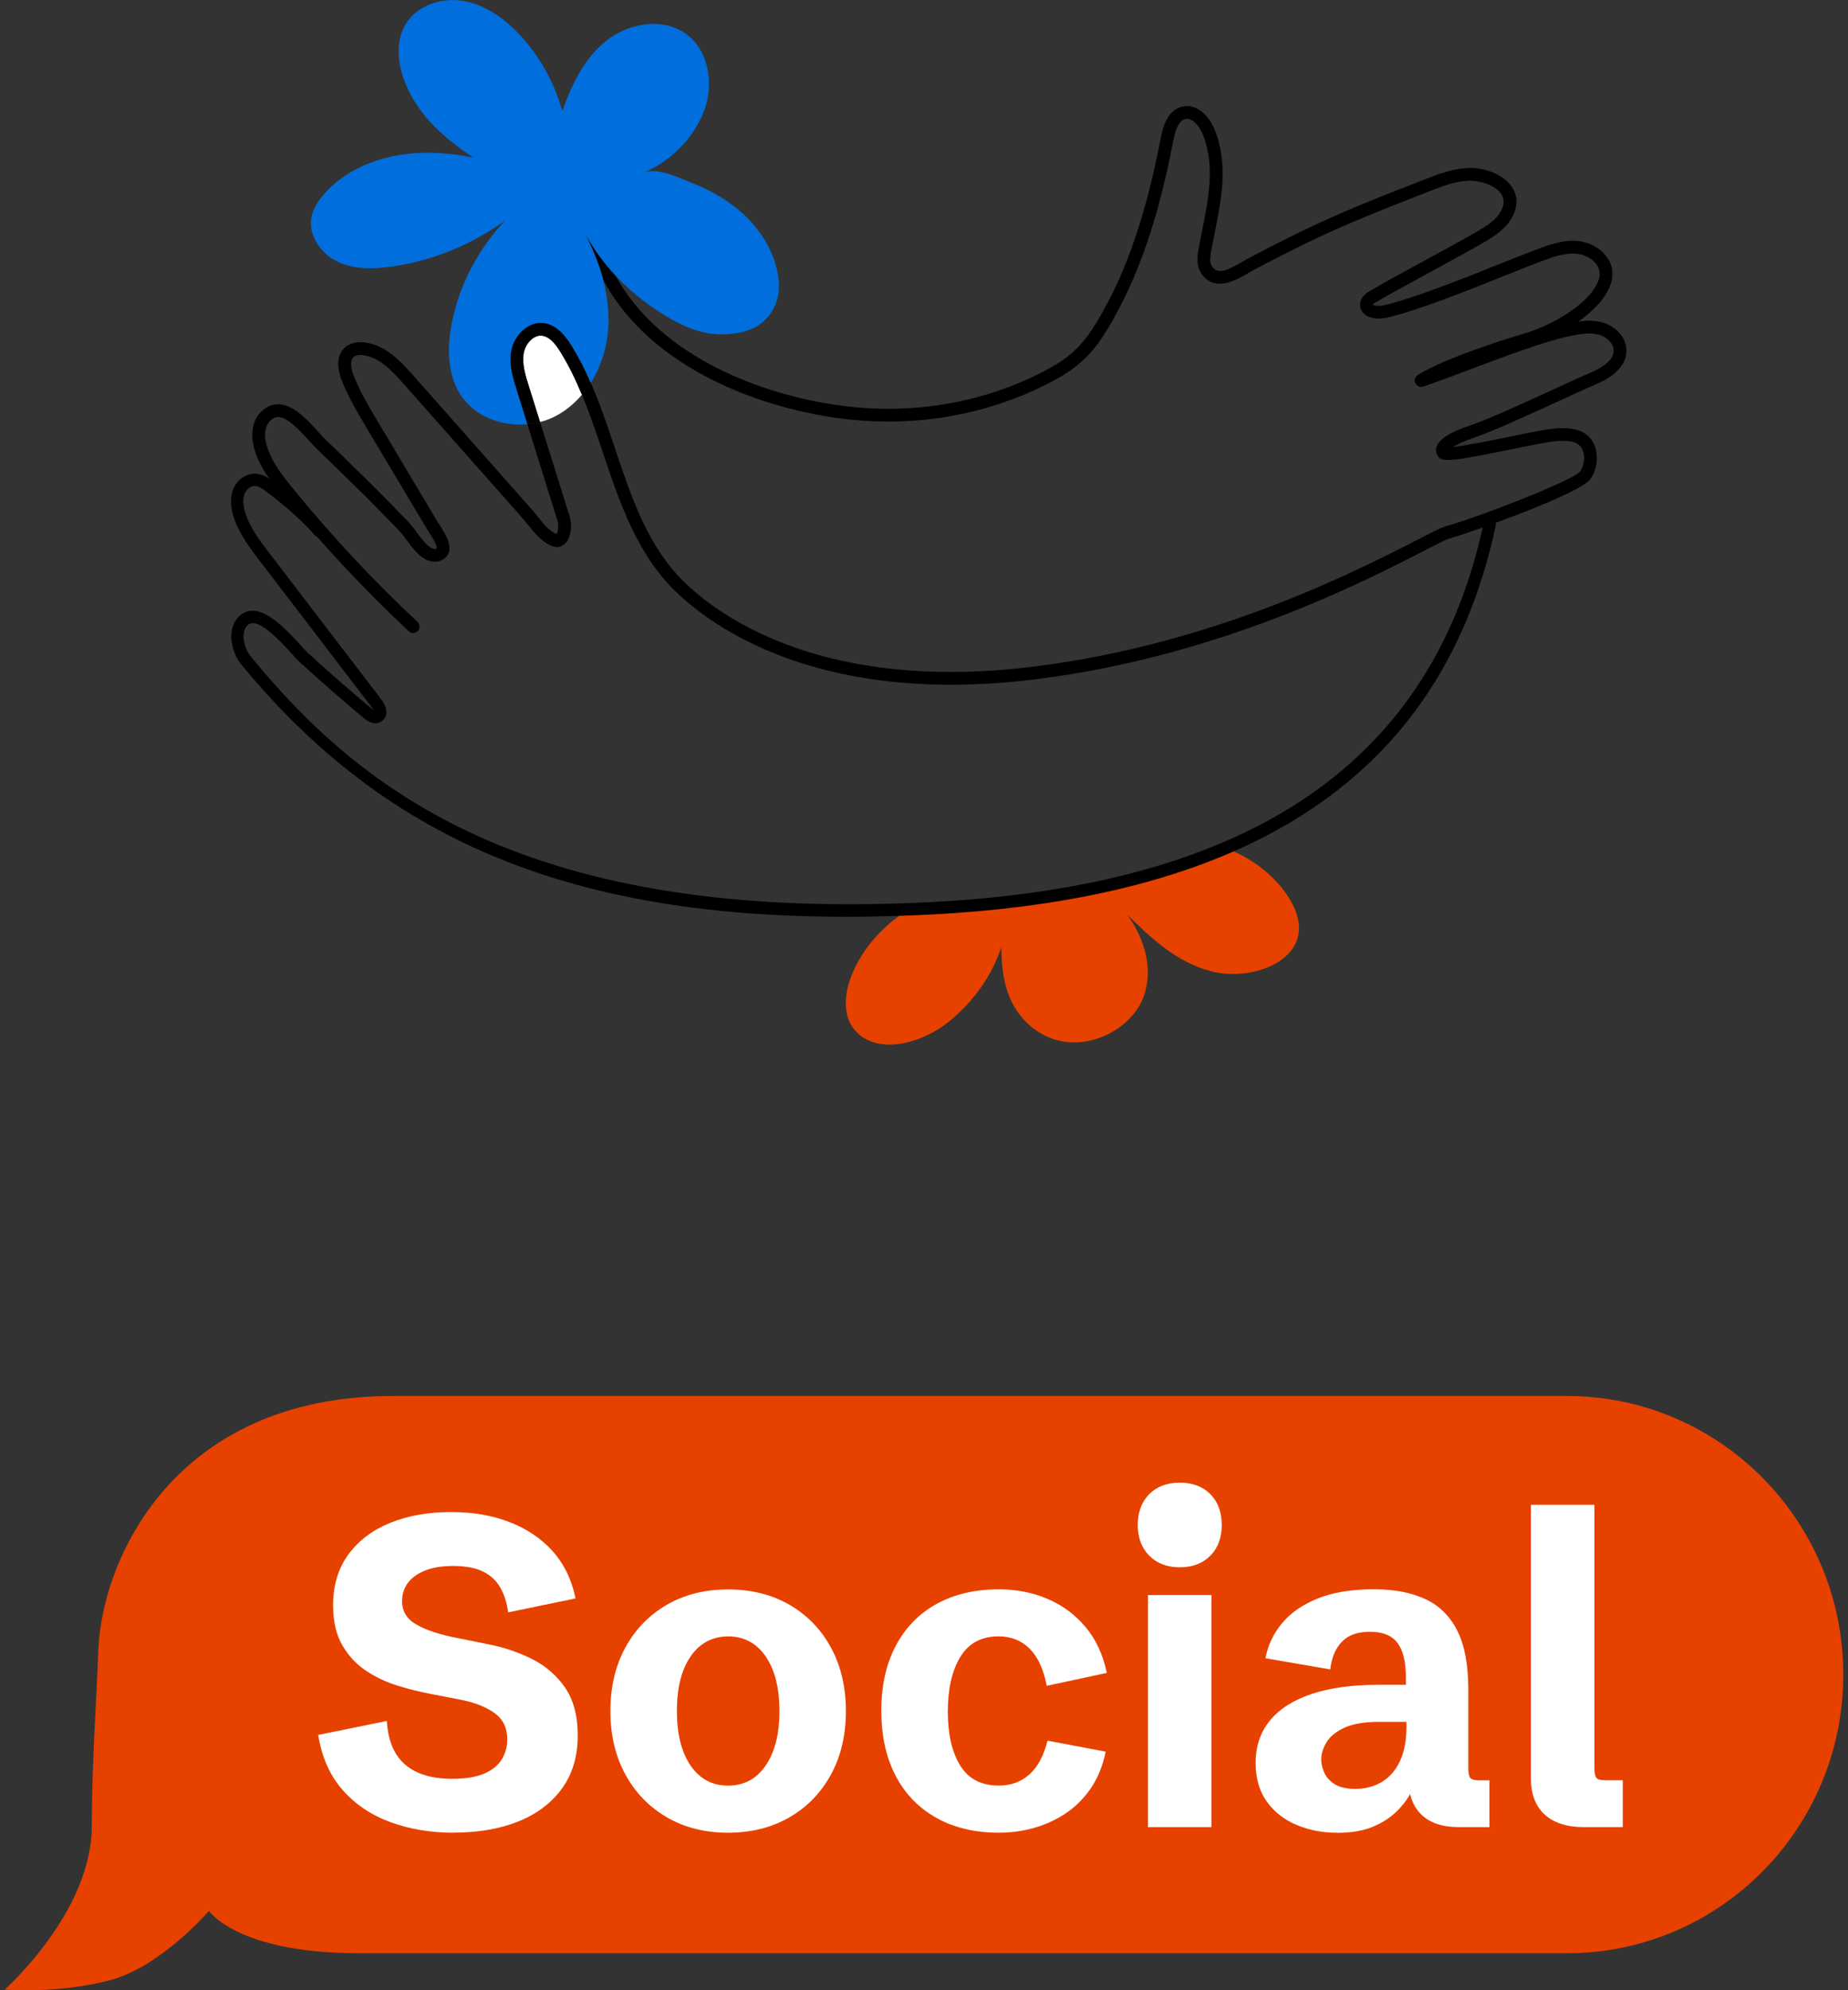 <svg width="196" height="211" viewBox="0 0 196 211" fill="none" xmlns="http://www.w3.org/2000/svg">
<rect x="0" y="0" width="196" height="211" fill="#333333" stroke="none"/>
<g clip-path="url(#clip0_2319_1975)">
<path d="M0.5 210.932C0.5 210.932 9.736 202.741 9.736 193.596C9.736 186.984 10.268 179.593 10.425 175.029C10.761 165.382 18.457 148 41.665 148H166.191C182.379 148 195.5 161.224 195.5 177.54C195.5 193.855 182.379 207.079 166.191 207.079H38.094C25.141 207.079 22.163 202.583 22.163 202.583C22.163 202.583 17.125 208.489 11.639 209.945C6.154 211.395 0.5 210.932 0.5 210.932Z" fill="#E74100"/>
<path d="M48.125 194.301C45.695 194.301 43.462 193.928 41.424 193.184C39.381 192.439 37.685 191.299 36.336 189.765C34.987 188.23 34.125 186.29 33.75 183.931L41.027 182.453C41.15 184.518 41.794 186.058 42.958 187.068C44.128 188.078 45.796 188.586 47.968 188.586C49.401 188.586 50.543 188.394 51.394 188.016C52.245 187.638 52.86 187.13 53.235 186.498C53.611 185.867 53.801 185.173 53.801 184.411C53.801 183.198 53.353 182.267 52.457 181.618C51.562 180.975 50.386 180.507 48.942 180.219L45.662 179.582C44.531 179.367 43.361 179.08 42.158 178.707C40.954 178.335 39.835 177.805 38.799 177.111C37.769 176.422 36.929 175.514 36.291 174.397C35.648 173.28 35.328 171.881 35.328 170.194C35.328 168.05 35.877 166.245 36.969 164.773C38.06 163.3 39.544 162.189 41.424 161.433C43.3 160.682 45.427 160.304 47.811 160.304C50.196 160.304 52.217 160.66 54.064 161.376C55.911 162.093 57.434 163.125 58.643 164.485C59.846 165.844 60.647 167.503 61.039 169.461L53.896 170.939C53.762 169.935 53.487 169.066 53.073 168.332C52.659 167.593 52.054 167.024 51.254 166.623C50.453 166.222 49.39 166.019 48.069 166.019C46.893 166.019 45.903 166.177 45.096 166.499C44.29 166.82 43.68 167.255 43.266 167.808C42.852 168.361 42.645 169.009 42.645 169.754C42.645 170.832 43.16 171.667 44.195 172.248C45.225 172.834 46.647 173.297 48.455 173.647L51.825 174.329C53.392 174.634 54.898 175.136 56.348 175.847C57.792 176.552 58.979 177.562 59.897 178.865C60.815 180.174 61.274 181.878 61.274 183.994C61.274 186.211 60.714 188.089 59.6 189.618C58.486 191.153 56.941 192.315 54.976 193.105C53.011 193.895 50.728 194.29 48.136 194.29L48.125 194.301Z" fill="white"/>
<path d="M77.216 194.301C74.758 194.301 72.592 193.754 70.717 192.659C68.841 191.565 67.375 190.053 66.322 188.112C65.264 186.177 64.738 183.937 64.738 181.404C64.738 178.871 65.264 176.609 66.322 174.674C67.375 172.739 68.841 171.227 70.717 170.138C72.592 169.055 74.758 168.507 77.216 168.507C79.673 168.507 81.862 169.049 83.737 170.138C85.612 171.227 87.079 172.733 88.131 174.674C89.183 176.609 89.715 178.854 89.715 181.404C89.715 183.954 89.189 186.199 88.131 188.135C87.073 190.07 85.606 191.582 83.725 192.67C81.839 193.754 79.673 194.301 77.216 194.301ZM77.216 189.308C78.906 189.308 80.233 188.597 81.207 187.175C82.181 185.754 82.668 183.83 82.668 181.398C82.668 178.967 82.181 177.026 81.207 175.61C80.233 174.2 78.912 173.489 77.238 173.489C75.564 173.489 74.221 174.194 73.247 175.61C72.273 177.021 71.791 178.95 71.791 181.398C71.791 183.847 72.278 185.771 73.247 187.187C74.221 188.597 75.542 189.308 77.216 189.308Z" fill="white"/>
<path d="M105.972 194.301C103.409 194.301 101.192 193.776 99.317 192.727C97.441 191.677 95.997 190.188 94.99 188.259C93.982 186.329 93.473 184.039 93.473 181.376C93.473 178.713 93.976 176.445 94.99 174.516C95.997 172.586 97.436 171.102 99.305 170.059C101.175 169.021 103.392 168.496 105.95 168.496C107.786 168.496 109.499 168.829 111.083 169.5C112.667 170.172 114.01 171.159 115.119 172.473C116.227 173.788 116.983 175.418 117.391 177.359L111.016 178.724C110.685 176.975 110.081 175.667 109.208 174.792C108.334 173.918 107.232 173.483 105.905 173.483C104.08 173.483 102.731 174.211 101.847 175.672C100.962 177.128 100.526 179.057 100.526 181.46C100.526 183.864 100.962 185.748 101.836 187.17C102.709 188.591 104.075 189.302 105.927 189.302C107.209 189.302 108.29 188.913 109.168 188.129C110.053 187.345 110.697 186.149 111.1 184.541L117.268 185.703C116.966 187.192 116.445 188.479 115.707 189.567C114.968 190.656 114.083 191.542 113.053 192.23C112.023 192.924 110.904 193.438 109.695 193.782C108.491 194.126 107.243 194.295 105.967 194.295L105.972 194.301Z" fill="white"/>
<path d="M125.122 166.16C123.779 166.16 122.704 165.749 121.892 164.931C121.081 164.112 120.672 163.024 120.672 161.675C120.672 160.327 121.081 159.221 121.892 158.403C122.704 157.591 123.784 157.185 125.122 157.185C126.46 157.185 127.557 157.591 128.369 158.403C129.175 159.216 129.578 160.304 129.578 161.675C129.578 163.046 129.175 164.112 128.369 164.931C127.563 165.749 126.482 166.16 125.122 166.16ZM121.752 193.708V169.105H128.486V193.708H121.752Z" fill="white"/>
<path d="M141.803 194.301C140.253 194.301 138.82 194.024 137.51 193.471C136.2 192.919 135.148 192.095 134.359 191C133.569 189.906 133.172 188.541 133.172 186.899C133.172 185.139 133.676 183.644 134.689 182.408C135.696 181.178 137.169 180.242 139.094 179.593C141.025 178.95 143.354 178.623 146.08 178.623H149.517L149.108 179.238V177.827C149.108 176.202 148.817 174.99 148.23 174.194C147.642 173.399 146.668 172.998 145.313 172.998C143.959 172.998 143.024 173.342 142.341 174.036C141.652 174.73 141.238 175.712 141.087 176.987L134.213 175.802C134.471 174.437 135.053 173.201 135.965 172.101C136.878 171.001 138.137 170.121 139.749 169.472C141.361 168.818 143.343 168.49 145.694 168.49C147.849 168.49 149.674 168.834 151.163 169.528C152.657 170.222 153.788 171.339 154.566 172.891C155.344 174.442 155.73 176.513 155.73 179.108V187.469C155.73 187.988 155.803 188.326 155.943 188.496C156.089 188.665 156.391 188.744 156.861 188.744H157.97V193.708H154.762C152.999 193.708 151.661 193.263 150.749 192.377C149.836 191.491 149.383 190.211 149.383 188.541V187.379L150.558 187.835C150.362 188.49 150.077 189.189 149.702 189.934C149.327 190.679 148.801 191.378 148.129 192.044C147.457 192.704 146.612 193.246 145.587 193.675C144.563 194.098 143.304 194.312 141.815 194.312L141.803 194.301ZM143.746 189.652C144.798 189.652 145.733 189.409 146.55 188.924C147.362 188.439 148.006 187.706 148.47 186.724C148.935 185.742 149.17 184.524 149.17 183.068V182.544H146.321C144.709 182.544 143.455 182.758 142.559 183.181C141.664 183.604 141.031 184.129 140.673 184.744C140.309 185.359 140.13 185.957 140.13 186.532C140.13 186.989 140.242 187.457 140.46 187.943C140.678 188.428 141.048 188.834 141.568 189.161C142.089 189.488 142.817 189.652 143.751 189.652H143.746Z" fill="white"/>
<path d="M168.002 193.708C166.194 193.708 164.806 193.263 163.832 192.377C162.858 191.491 162.371 190.211 162.371 188.541V159.531H169.105V187.463C169.105 187.982 169.178 188.321 169.318 188.49C169.463 188.659 169.766 188.738 170.236 188.738H172.111V193.703H167.997L168.002 193.708Z" fill="white"/>
</g>
<g clip-path="url(#clip1_2319_1975)">
<path d="M129.927 89.871C132.69 90.921 135.061 92.717 136.552 94.955C137.415 96.251 137.997 97.759 137.68 99.222C136.979 102.436 132.145 103.931 128.461 102.976C124.78 102.02 122.061 99.434 119.545 96.961C121.521 99.669 122.449 103.108 121.116 106.084C119.783 109.06 115.767 111.224 112.178 110.296C109.937 109.716 108.226 108.085 107.321 106.249C106.416 104.416 106.216 102.388 106.198 100.397C105.23 103.396 103.287 106.162 100.641 108.313C98.082 110.391 93.753 111.804 91.19 109.731C89.394 108.278 89.454 105.817 90.172 103.801C91.187 100.945 93.323 98.414 96.092 96.581C98.233 95.163 98.853 97.194 112.43 94.88C118.92 93.772 129.016 89.523 129.929 89.871H129.927Z" fill="#E74100"/>
<path d="M108.223 96.131C105.232 96.506 102.114 96.778 98.857 96.948C64.254 98.747 42.344 90.824 25.595 70.449C25.067 69.806 24.71 68.961 24.562 68.003C24.4 66.937 24.727 65.897 25.422 65.282C27.413 63.521 30.174 66.537 31.822 68.34C32.17 68.721 32.465 69.046 32.683 69.246C34.868 71.246 37.132 73.225 39.413 75.123C39.485 75.183 39.548 75.228 39.603 75.266C39.563 75.183 39.505 75.088 39.43 74.985L27.521 59.425C26.48 58.067 25.302 56.526 24.752 54.713C24.44 53.682 24.417 52.77 24.687 51.999C25.062 50.926 26.035 50.194 27.053 50.216C27.836 50.234 28.471 50.659 29.004 51.056C30.697 52.322 32.998 54.253 34.368 55.883C34.601 56.158 34.566 56.571 34.288 56.804C34.013 57.036 33.601 57.001 33.368 56.724C32.068 55.178 29.857 53.325 28.221 52.102C27.833 51.812 27.421 51.529 27.023 51.519C26.575 51.509 26.103 51.899 25.918 52.427C25.743 52.93 25.768 53.57 26 54.328C26.483 55.913 27.538 57.291 28.556 58.624L40.466 74.185C40.646 74.423 41.058 75.04 40.973 75.671C40.931 75.983 40.778 76.246 40.528 76.433C40.218 76.666 39.555 76.936 38.575 76.121C36.279 74.21 34.001 72.219 31.8 70.204C31.56 69.984 31.235 69.631 30.857 69.216C29.707 67.958 27.321 65.342 26.288 66.255C25.853 66.64 25.778 67.305 25.853 67.798C25.93 68.305 26.125 69.031 26.603 69.613C38.212 83.734 55.866 97.869 98.787 95.638C132.787 93.872 151.957 80.725 157.359 55.451C157.437 55.098 157.784 54.873 158.134 54.948C158.487 55.023 158.712 55.371 158.637 55.723C153.615 79.222 137.084 92.499 108.221 96.126L108.223 96.131Z" fill="black"/>
<path d="M55.929 44.974L59.118 55.163C59.303 55.758 59.141 56.523 59.018 56.621C58.275 56.326 57.64 55.531 57.025 54.763C56.807 54.49 56.592 54.223 56.377 53.98L43.83 39.81C42.354 38.144 40.859 36.624 38.775 36.319C37.875 36.186 37.09 36.376 36.567 36.856C35.772 37.581 35.657 38.812 36.245 40.32C36.937 42.098 37.918 43.741 38.865 45.332L45.29 56.103C45.348 56.198 45.425 56.318 45.518 56.456C46.326 57.674 46.356 58.034 46.293 58.149C46.193 58.229 45.963 58.212 45.778 58.112C45.225 57.814 44.705 57.119 44.205 56.444C43.907 56.041 43.597 55.628 43.275 55.291C42.077 54.05 40.871 52.82 39.646 51.594L38.035 50.014C36.89 48.888 35.747 47.763 34.584 46.657C34.354 46.44 34.086 46.142 33.786 45.812C32.576 44.477 30.925 42.658 29.214 42.873C29.182 42.878 29.147 42.883 29.114 42.888C28.096 43.063 27.229 43.894 26.909 44.999C26.668 45.822 26.716 46.77 27.046 47.818C27.611 49.598 28.742 51.079 29.952 52.565C34.076 57.634 38.583 62.466 43.355 66.925C43.627 67.18 44.055 67.165 44.312 66.892C44.568 66.62 44.553 66.19 44.28 65.934C39.553 61.515 35.087 56.731 31.005 51.709C29.882 50.329 28.834 48.961 28.341 47.405C28.091 46.62 28.049 45.937 28.212 45.377C28.384 44.784 28.852 44.309 29.347 44.224C29.359 44.221 29.374 44.219 29.387 44.219C30.397 44.091 31.833 45.675 32.786 46.725C33.111 47.083 33.403 47.405 33.654 47.643C34.811 48.743 35.949 49.864 37.09 50.981L38.698 52.559C39.913 53.773 41.114 54.998 42.304 56.233C42.567 56.506 42.837 56.871 43.122 57.254C43.712 58.047 44.322 58.867 45.143 59.307C45.823 59.67 46.606 59.637 47.139 59.215C48.346 58.262 47.201 56.536 46.653 55.708C46.576 55.591 46.508 55.491 46.461 55.411L40.036 44.639C39.115 43.096 38.165 41.503 37.515 39.83C37.342 39.387 36.995 38.309 37.49 37.859C37.705 37.661 38.105 37.591 38.588 37.661C40.218 37.902 41.521 39.242 42.824 40.713L55.374 54.883C55.574 55.108 55.772 55.358 55.977 55.613C56.667 56.478 57.45 57.459 58.528 57.884C59.028 58.084 59.533 57.996 59.916 57.644C60.589 57.021 60.701 55.666 60.421 54.765L57.287 44.747C56.847 44.862 56.395 44.939 55.942 44.982L55.929 44.974Z" fill="black"/>
<path d="M169.899 34.165C169.069 33.945 168.243 33.965 167.396 34.09C168.563 33.275 169.584 32.332 170.247 31.312C170.784 30.481 171.042 29.678 171.014 28.923C170.939 27.003 169.066 25.697 167.298 25.547C165.7 25.412 164.224 25.972 162.796 26.515L162.636 26.575C161.676 26.94 160.463 27.423 159.12 27.96C155.153 29.546 149.719 31.714 146.7 32.38C146.21 32.495 145.68 32.374 145.607 32.309C145.615 32.279 145.675 32.187 146.04 31.974C147.813 30.949 149.744 29.904 151.607 28.891C153.48 27.875 155.419 26.825 157.209 25.79C158.327 25.144 159.718 24.337 160.428 22.941C161.136 21.546 160.788 20.49 160.373 19.852C159.43 18.399 157.269 17.727 155.626 17.812C154.111 17.892 152.723 18.389 151.199 18.982C146.45 20.828 142.201 22.511 138.297 24.399C136.266 25.382 134.233 26.415 132.255 27.47C132.075 27.568 131.877 27.683 131.667 27.803C129.999 28.778 129.104 29.088 128.529 28.226C128.263 27.828 128.354 27.175 128.471 26.54C128.576 25.975 128.691 25.407 128.806 24.832C129.544 21.155 130.309 17.356 128.816 13.723C128.223 12.28 126.93 10.962 125.442 11.289C124.282 11.534 123.509 12.61 123.144 14.478C122.136 19.645 120.571 26.34 117.372 32.287C115.914 34.995 114.678 37.036 112.037 38.622C109.329 40.247 101.929 43.949 91.677 43.251C83.407 42.686 71.765 39.057 66.163 30.686C65.838 30.201 65.548 29.706 65.275 29.206C64.142 27.99 63.144 26.652 62.314 25.217C62.327 25.277 62.344 25.337 62.359 25.397C63.024 26.755 63.579 28.173 63.962 29.631C64.285 30.244 64.64 30.849 65.037 31.442C70.912 40.22 83.012 44.019 91.587 44.604C102.219 45.332 109.922 41.475 112.738 39.785C115.674 38.022 117.007 35.833 118.567 32.93C121.854 26.823 123.452 20 124.477 14.738C124.727 13.453 125.15 12.737 125.728 12.615C126.425 12.47 127.188 13.317 127.566 14.235C128.901 17.489 128.178 21.085 127.478 24.562C127.361 25.142 127.246 25.72 127.141 26.29C127.016 26.962 126.808 28.088 127.403 28.976C128.789 31.049 131.107 29.698 132.352 28.971C132.548 28.858 132.728 28.751 132.895 28.663C134.856 27.618 136.872 26.592 138.89 25.617C142.749 23.751 146.97 22.081 151.692 20.245C153.103 19.695 154.373 19.232 155.699 19.165C156.914 19.102 158.615 19.627 159.24 20.59C159.565 21.093 159.56 21.66 159.222 22.328C158.695 23.366 157.497 24.061 156.534 24.617C154.761 25.642 152.83 26.687 150.967 27.7C149.094 28.716 147.155 29.766 145.365 30.801C145.042 30.986 144.374 31.377 144.269 32.119C144.207 32.562 144.352 32.97 144.675 33.267C145.247 33.795 146.25 33.863 146.995 33.7C150.119 33.01 155.389 30.907 159.625 29.216C160.961 28.681 162.166 28.201 163.119 27.838L163.279 27.778C164.567 27.288 165.897 26.785 167.183 26.892C168.341 26.99 169.616 27.813 169.661 28.971C169.679 29.438 169.494 29.979 169.111 30.569C167.726 32.707 164.262 34.615 161.556 35.396C159.488 35.993 152.988 38.079 150.359 39.772C150.072 39.957 149.967 40.328 150.117 40.635C150.264 40.943 150.617 41.088 150.942 40.985C152.195 40.565 153.916 39.92 155.736 39.235C159.568 37.794 163.909 36.161 166.485 35.631C167.571 35.406 168.618 35.226 169.551 35.473C170.332 35.681 171.154 36.351 171.144 37.184C171.137 38.044 170.314 38.814 168.628 39.537C167.688 39.942 166.303 40.578 164.762 41.285C161.688 42.696 157.864 44.452 155.921 45.107C153.803 45.817 152.603 46.58 152.355 47.37C152.242 47.73 152.307 48.095 152.537 48.406C152.993 49.016 153.993 48.918 160.178 47.658C162.344 47.218 164.584 46.762 165.322 46.747C166.148 46.732 166.82 46.747 167.318 47.062C167.741 47.33 167.903 47.768 167.968 48.088C168.098 48.736 167.941 49.473 167.566 50.009C166.795 50.949 156.787 54.848 153.33 55.796C152.898 55.916 152.132 56.303 150.439 57.174C143.984 60.49 128.869 68.255 109.784 70.654C84.049 73.888 73.275 62.703 71.377 60.43C68.319 56.769 66.816 52.277 65.22 47.523C64.445 45.212 63.652 42.848 62.659 40.583C62.377 41.03 62.059 41.448 61.719 41.846C62.552 43.846 63.252 45.917 63.935 47.955C65.498 52.62 67.116 57.441 70.337 61.3C72.315 63.671 83.519 75.323 109.954 72.002C129.276 69.573 144.542 61.73 151.059 58.382C152.352 57.716 153.375 57.191 153.69 57.106C155.791 56.531 167.578 52.359 168.671 50.796C169.264 49.949 169.499 48.838 169.296 47.828C169.134 47.01 168.691 46.335 168.046 45.925C167.163 45.362 166.085 45.382 165.297 45.397C164.434 45.412 162.336 45.84 159.908 46.335C158.042 46.715 155.426 47.252 154.106 47.393C154.548 47.112 155.301 46.75 156.354 46.395C158.365 45.717 162.226 43.944 165.327 42.521C166.855 41.818 168.228 41.188 169.164 40.788C169.984 40.435 172.48 39.362 172.5 37.204C172.517 35.668 171.204 34.515 169.899 34.168V34.165Z" fill="black"/>
<path d="M57.494 35.591C56.576 35.478 55.741 36.459 55.558 37.389C55.333 38.534 55.726 39.785 56.074 40.888L57.279 44.739C57.782 44.609 58.272 44.437 58.737 44.209C59.898 43.641 60.89 42.818 61.721 41.846C61.066 40.27 60.328 38.737 59.44 37.306C58.747 36.191 58.147 35.663 57.494 35.588V35.591Z" fill="white"/>
<path d="M62.658 40.583C62.055 39.207 61.38 37.867 60.59 36.591C60.01 35.661 59.077 34.405 57.646 34.243C55.931 34.053 54.53 35.588 54.227 37.129C53.937 38.612 54.403 40.097 54.778 41.293L55.928 44.974C56.383 44.934 56.834 44.854 57.274 44.739L56.068 40.888C55.723 39.785 55.33 38.534 55.553 37.389C55.736 36.456 56.571 35.478 57.489 35.591C58.142 35.666 58.742 36.193 59.434 37.309C60.322 38.739 61.058 40.27 61.715 41.848C62.055 41.45 62.373 41.033 62.656 40.585L62.658 40.583Z" fill="black"/>
<path d="M82.147 27.683C81.424 25.489 79.946 23.549 78.136 22.091C76.685 20.92 75.027 20.035 73.299 19.35C71.968 18.82 69.67 17.722 68.212 18.317C71.193 17.096 73.727 14.523 74.779 11.459C75.717 8.741 75.117 5.147 72.599 3.479C70.133 1.846 66.664 2.468 64.338 4.297C62.012 6.122 60.642 8.903 59.671 11.697C59.666 11.712 59.661 11.727 59.629 11.739C58.783 8.733 57.228 5.922 55.082 3.649C53.469 1.941 51.453 0.493 49.137 0.098C46.822 -0.298 44.193 0.573 43 2.593C42.022 4.252 42.142 6.362 42.755 8.186C43.995 11.872 46.887 14.533 50.21 16.704C48.687 16.406 47.147 16.213 45.591 16.194C41.397 16.139 36.988 17.491 34.277 20.693C33.717 21.353 33.227 22.106 33.046 22.956C32.634 24.897 34.007 26.885 35.797 27.74C37.588 28.596 39.676 28.541 41.64 28.253C45.936 27.62 50.063 25.92 53.582 23.381C50.708 26.402 48.687 30.241 47.904 34.34C47.419 36.881 47.439 39.68 48.84 41.853C50.323 44.154 53.189 45.227 55.93 44.979L54.779 41.298C54.404 40.102 53.937 38.617 54.229 37.134C54.529 35.593 55.93 34.058 57.648 34.248C59.079 34.41 60.011 35.666 60.592 36.596C61.382 37.872 62.06 39.212 62.66 40.588C63.668 38.989 64.293 37.124 64.476 35.243C64.658 33.357 64.446 31.469 63.965 29.636C63.583 28.178 63.028 26.76 62.362 25.402C62.227 25.124 62.092 24.844 61.947 24.572C62.065 24.792 62.192 25.007 62.317 25.222C63.148 26.657 64.145 27.995 65.278 29.211C66.199 30.199 67.204 31.107 68.282 31.914C70.133 33.3 72.174 34.593 74.432 35.188C76.198 35.653 78.823 35.531 80.379 34.528C81.512 33.8 82.315 32.58 82.537 31.254C82.652 30.571 82.62 29.871 82.512 29.188C82.432 28.676 82.307 28.173 82.147 27.685V27.683Z" fill="#006EDC"/>
</g>
<defs>
<clipPath id="clip0_2319_1975">
<rect width="195" height="63" fill="white" transform="translate(0.5 148)"/>
</clipPath>
<clipPath id="clip1_2319_1975">
<rect width="148" height="110.749" fill="white" transform="translate(24.5)"/>
</clipPath>
</defs>
</svg>

